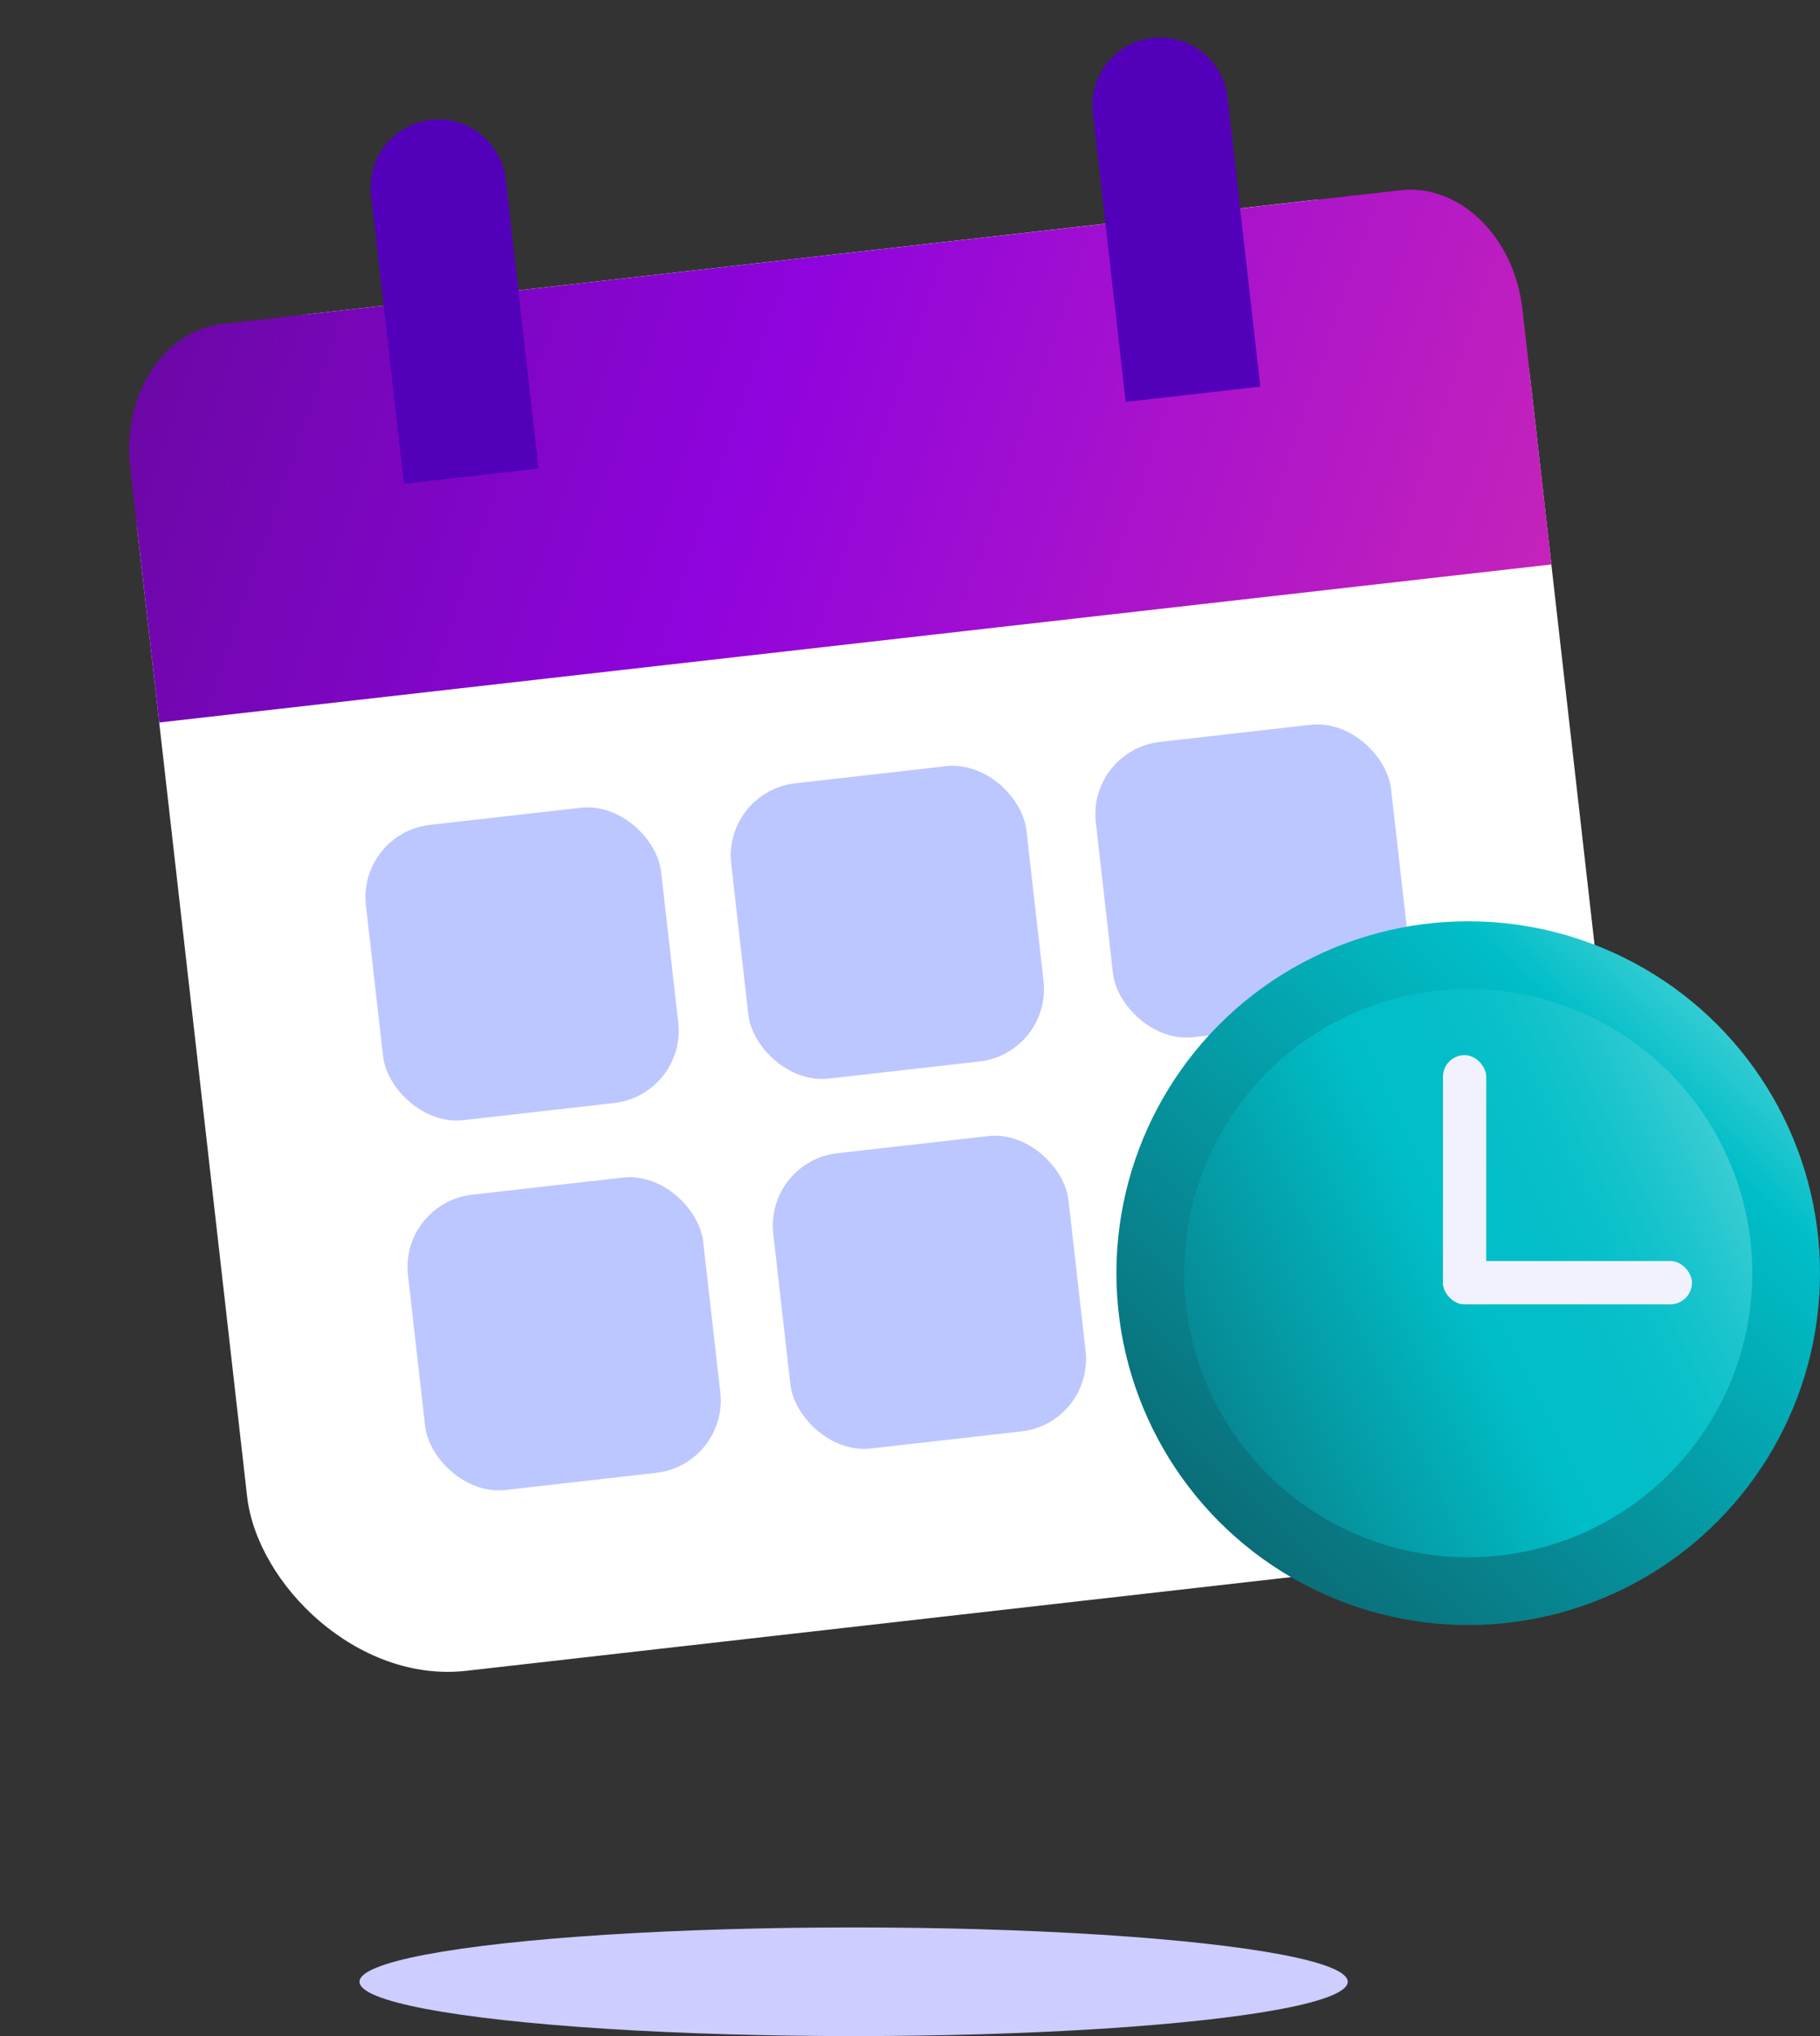 <?xml version="1.0" encoding="UTF-8"?>
<svg id="Layer_1" data-name="Layer 1" xmlns="http://www.w3.org/2000/svg" xmlns:xlink="http://www.w3.org/1999/xlink" viewBox="0 0 184.64 206.51">
  <rect x="0" y="0" width="184.64" height="206.51" fill="#333333" stroke="none"/>
  <defs>
    <style>
      .cls-1 {
        fill: url(#linear-gradient);
      }

      .cls-1, .cls-2, .cls-3, .cls-4, .cls-5, .cls-6, .cls-7, .cls-8, .cls-9 {
        stroke-width: 0px;
      }

      .cls-2 {
        fill: url(#linear-gradient-2);
      }

      .cls-3 {
        fill: url(#linear-gradient-3);
      }

      .cls-4 {
        fill: #f2f2ff;
      }

      .cls-5 {
        fill: #5300ba;
      }

      .cls-6 {
        fill: #bcc7ff;
      }

      .cls-7 {
        fill: #cdcdff;
      }

      .cls-8 {
        fill: #cea4ff;
      }

      .cls-9 {
        fill: #fff;
      }
    </style>
    <linearGradient id="linear-gradient" x1="-721.95" y1="170.16" x2="-505.09" y2="272.01" gradientTransform="translate(663.22 -243.22) rotate(-6.48)" gradientUnits="userSpaceOnUse">
      <stop offset="0" stop-color="#4b0a74"/>
      <stop offset=".49" stop-color="#8f04dd"/>
      <stop offset="1" stop-color="#e032a8"/>
    </linearGradient>
    <linearGradient id="linear-gradient-2" x1="96.08" y1="29.86" x2="224.39" y2="167.73" gradientTransform="translate(0 215.8) scale(1 -1)" gradientUnits="userSpaceOnUse">
      <stop offset=".04" stop-color="#10414c"/>
      <stop offset=".55" stop-color="#00bec8"/>
      <stop offset=".75" stop-color="#c7f1f1"/>
    </linearGradient>
    <linearGradient id="linear-gradient-3" x1="89.85" y1="57.37" x2="225.35" y2="124.55" gradientTransform="translate(0 215.8) scale(1 -1)" gradientUnits="userSpaceOnUse">
      <stop offset="0" stop-color="#10414c"/>
      <stop offset=".43" stop-color="#00bec8"/>
      <stop offset=".49" stop-color="#03bec8"/>
      <stop offset=".54" stop-color="#0cc1ca"/>
      <stop offset=".58" stop-color="#1dc5ce"/>
      <stop offset=".62" stop-color="#35cbd2"/>
      <stop offset=".66" stop-color="#53d3d9"/>
      <stop offset=".69" stop-color="#78dce0"/>
      <stop offset=".73" stop-color="#a3e7e9"/>
      <stop offset=".75" stop-color="#c7f1f1"/>
    </linearGradient>
  </defs>
  <rect class="cls-9" x="19.06" y="25.64" width="142.14" height="138.52" rx="20.1" ry="20.1" transform="translate(-10.13 10.77) rotate(-6.48)"/>
  <path class="cls-1" d="m157.39,57.25l-2.94-25.9c-.83-7.34-6.38-12.73-12.39-12.05l-119.47,13.56c-6.01.68-10.21,7.18-9.38,14.52l2.94,25.9,141.24-16.03Z"/>
  <rect class="cls-6" x="37.89" y="82.7" width="30.14" height="30.14" rx="7.38" ry="7.38" transform="translate(-10.69 6.6) rotate(-6.48)"/>
  <rect class="cls-6" x="42.15" y="120.21" width="30.14" height="30.14" rx="7.38" ry="7.38" transform="translate(-14.89 7.32) rotate(-6.48)"/>
  <rect class="cls-6" x="74.95" y="78.49" width="30.14" height="30.14" rx="7.38" ry="7.38" transform="translate(-9.98 10.75) rotate(-6.48)"/>
  <rect class="cls-6" x="79.21" y="116.01" width="30.14" height="30.14" rx="7.38" ry="7.38" transform="translate(-14.18 11.47) rotate(-6.48)"/>
  <rect class="cls-6" x="111.94" y="74.3" width="30.14" height="30.14" rx="7.38" ry="7.38" transform="translate(-9.27 14.89) rotate(-6.48)"/>
  <rect class="cls-8" x="116.2" y="111.81" width="30.14" height="30.14" rx="7.38" ry="7.38" transform="translate(-13.47 15.61) rotate(-6.48)"/>
  <path class="cls-5" d="m45.75,12.05h0c3.79,0,6.88,3.08,6.88,6.88v29.49h-13.75v-29.49c0-3.79,3.08-6.88,6.88-6.88Z" transform="translate(-3.12 5.35) rotate(-6.48)"/>
  <path class="cls-5" d="m118.97,3.74h0c3.79,0,6.88,3.08,6.88,6.88v29.49h-13.75V10.61c0-3.79,3.08-6.88,6.88-6.88Z" transform="translate(-1.71 13.56) rotate(-6.48)"/>
  <g id="Layer_100" data-name="Layer 100">
    <circle class="cls-2" cx="148.95" cy="129.13" r="35.69"/>
    <circle class="cls-3" cx="148.95" cy="129.13" r="28.82"/>
    <rect class="cls-4" x="146.39" y="107.02" width="4.39" height="25.26" rx="2.19" ry="2.19"/>
    <rect class="cls-4" x="146.39" y="127.9" width="25.26" height="4.39" rx="2.19" ry="2.19"/>
  </g>
  <ellipse class="cls-7" cx="86.6" cy="201" rx="50.13" ry="5.51"/>
</svg>